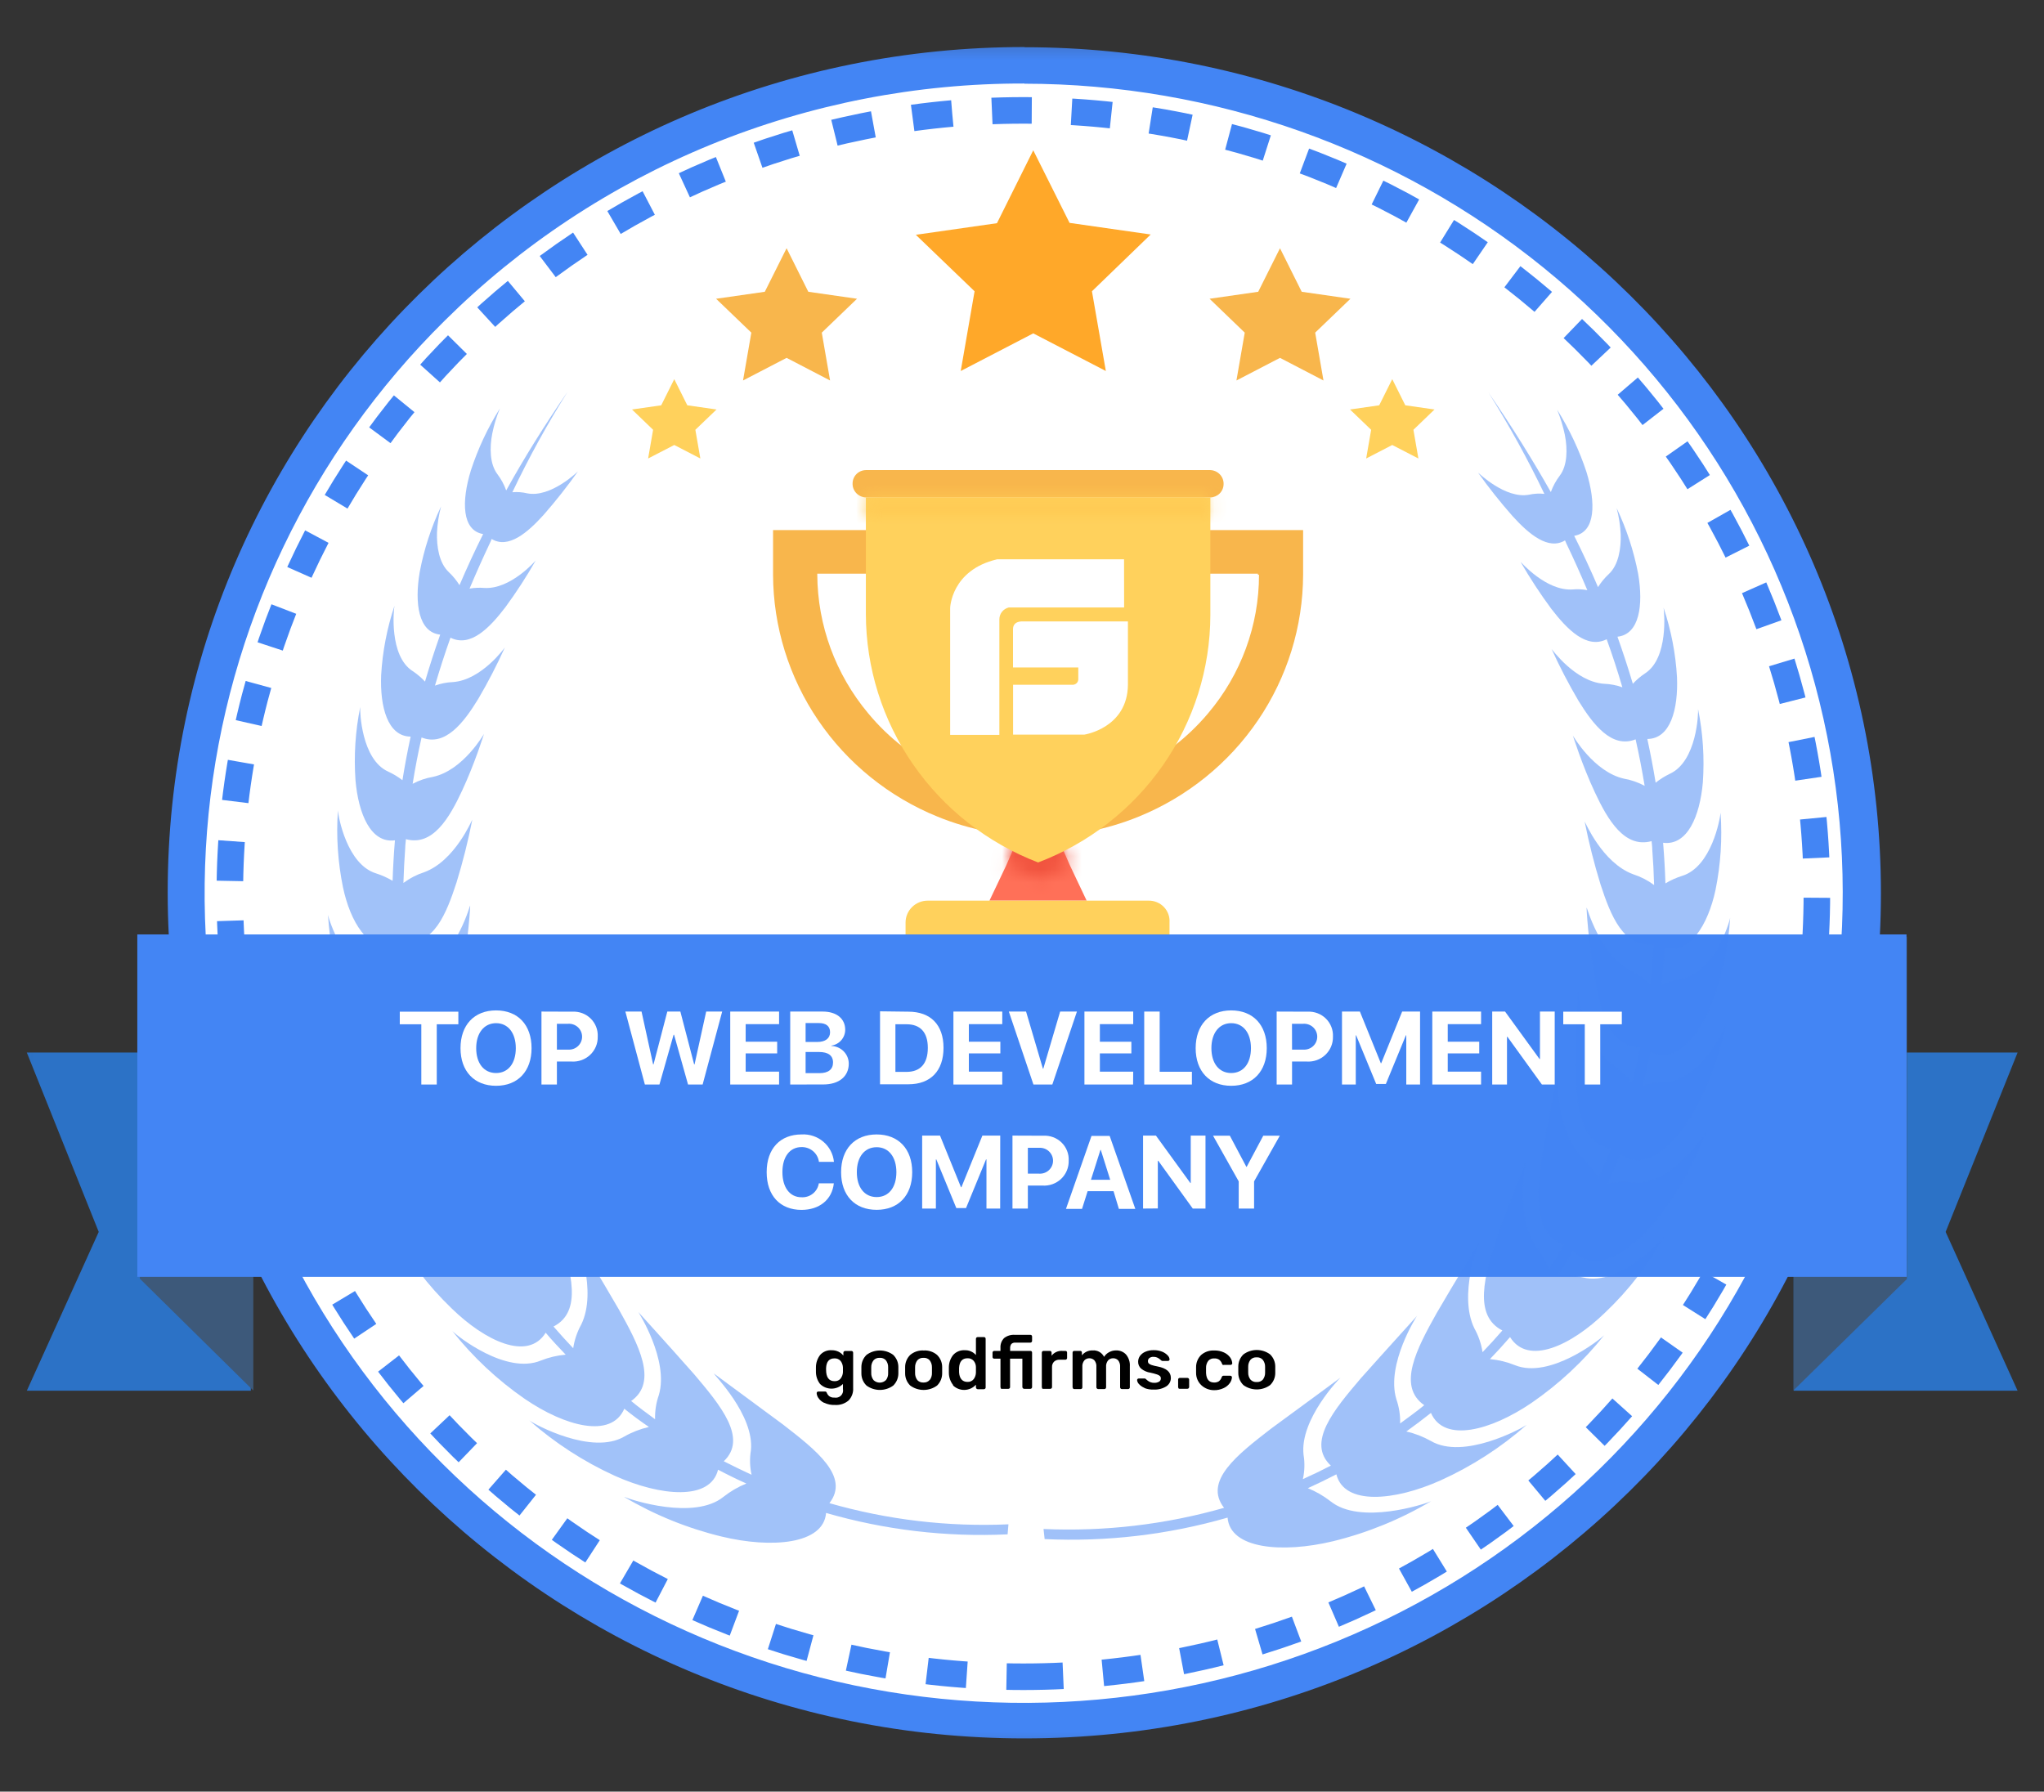 <svg width="154" height="135" viewBox="0 0 154 135" fill="none" xmlns="http://www.w3.org/2000/svg">
<rect x="0" y="0" width="154" height="135" fill="#333333" stroke="none"/>
<mask id="mask0_112_506" style="mask-type:luminance" maskUnits="userSpaceOnUse" x="1" y="3" width="152" height="129">
<path d="M152.938 3.164H1.062V131.836H152.938V3.164Z" fill="white"/>
</mask>
<g mask="url(#mask0_112_506)">
<path d="M77.167 129.596C112.047 129.596 140.323 101.689 140.323 67.264C140.323 32.839 112.047 4.933 77.167 4.933C42.287 4.933 14.011 32.839 14.011 67.264C14.011 101.689 42.287 129.596 77.167 129.596Z" fill="white"/>
<path d="M77.167 6.307C91.443 6.316 105.274 11.218 116.304 20.178C127.334 29.137 134.881 41.6 137.657 55.443C140.434 69.286 138.271 83.652 131.534 96.095C124.799 108.537 113.906 118.286 100.715 123.68C87.523 129.075 72.847 129.78 59.188 125.679C45.528 121.576 33.73 112.918 25.803 101.181C17.877 89.444 14.312 75.353 15.716 61.309C17.12 47.265 23.407 34.137 33.505 24.161C39.23 18.479 46.038 13.974 53.534 10.907C61.031 7.84 69.068 6.272 77.181 6.293M77.181 3.544C41.532 3.544 12.635 32.064 12.635 67.228C12.635 102.391 41.518 130.988 77.167 130.988C112.816 130.988 141.713 102.468 141.713 67.305C141.713 32.142 112.816 3.558 77.167 3.558L77.181 3.544Z" fill="#4385F4"/>
<path d="M77.102 126.343C110.124 126.343 136.888 99.921 136.888 67.328C136.888 34.735 110.124 8.318 77.102 8.318C44.081 8.318 17.316 34.74 17.316 67.328C17.316 99.917 44.085 126.343 77.102 126.343Z" stroke="#4385F4" stroke-width="2" stroke-miterlimit="10" stroke-dasharray="3 3"/>
<path d="M81.871 67.864H74.548L75.799 65.234L76.879 62.77H79.544L80.624 65.234L81.871 67.864Z" fill="#FF7058"/>
<path d="M86.529 67.864H69.89C69.45 67.865 69.028 68.038 68.717 68.346C68.405 68.653 68.229 69.069 68.227 69.504V74.842H88.114V69.504C88.129 69.291 88.098 69.078 88.025 68.877C87.951 68.676 87.837 68.493 87.687 68.338C87.538 68.184 87.358 68.062 87.159 67.981C86.959 67.899 86.745 67.859 86.529 67.864Z" fill="#FFD15C"/>
<mask id="mask1_112_506" style="mask-type:luminance" maskUnits="userSpaceOnUse" x="75" y="62" width="6" height="5">
<path d="M80.624 65.234C79.975 65.574 79.308 65.88 78.627 66.151L78.21 66.233L77.797 66.068C77.115 65.798 76.448 65.492 75.8 65.152L76.879 62.687H79.456L80.624 65.234Z" fill="white"/>
</mask>
<g mask="url(#mask1_112_506)">
<path d="M82.942 60.397H73.483V68.51H82.942V60.397Z" fill="#F1543F"/>
</g>
<path d="M91.191 35.422H65.237C64.973 35.426 64.72 35.531 64.533 35.716C64.347 35.901 64.24 36.151 64.236 36.412C64.23 36.547 64.251 36.683 64.298 36.81C64.345 36.937 64.418 37.054 64.511 37.153C64.604 37.252 64.716 37.332 64.841 37.388C64.966 37.444 65.1 37.475 65.237 37.48H91.191C91.455 37.475 91.706 37.369 91.892 37.184C92.078 36.999 92.184 36.751 92.188 36.49C92.194 36.355 92.173 36.22 92.126 36.093C92.079 35.966 92.007 35.85 91.915 35.751C91.822 35.651 91.71 35.571 91.586 35.515C91.462 35.459 91.328 35.427 91.191 35.422ZM58.244 39.94V43.307C58.257 47.217 59.442 51.034 61.648 54.279C63.855 57.523 66.984 60.049 70.641 61.537C75.491 63.51 80.933 63.51 85.782 61.537C89.44 60.049 92.569 57.523 94.775 54.279C96.982 51.034 98.166 47.217 98.18 43.307V39.94H58.244ZM94.857 43.307C94.858 47.121 93.503 50.813 91.029 53.739C89.465 55.603 87.508 57.105 85.294 58.141C83.08 59.176 80.663 59.719 78.214 59.732C75.763 59.737 73.341 59.202 71.125 58.165C68.909 57.129 66.954 55.617 65.404 53.739C62.95 50.802 61.598 47.117 61.576 43.307V43.225H94.774V43.307H94.857Z" fill="#F8B64C"/>
<path d="M91.191 37.48V46.345C91.184 50.384 89.941 54.326 87.625 57.654C85.309 60.981 82.028 63.538 78.214 64.987C74.397 63.519 71.117 60.948 68.802 57.608C66.486 54.268 65.244 50.316 65.237 46.267V37.48H91.191Z" fill="#FFD15C"/>
<mask id="mask2_112_506" style="mask-type:luminance" maskUnits="userSpaceOnUse" x="65" y="37" width="27" height="2">
<path d="M91.108 37.48H65.233V38.712H91.108V37.48Z" fill="white"/>
</mask>
<g mask="url(#mask2_112_506)">
<path d="M93.425 35.189H62.916V41.003H93.425V35.189Z" fill="#FFC952"/>
</g>
<path d="M77.07 46.826C77.07 46.826 76.323 46.753 76.323 47.404V50.294H81.241V51.16C81.244 51.22 81.234 51.28 81.211 51.336C81.189 51.392 81.154 51.442 81.11 51.483C81.066 51.524 81.013 51.556 80.956 51.575C80.899 51.595 80.838 51.602 80.777 51.596H76.328V55.352H81.704C81.704 55.352 84.948 54.862 84.981 51.596V46.826H77.07ZM84.689 42.144H75.123C71.661 42.955 71.587 45.809 71.587 45.809V55.375H75.295V46.67C75.293 46.464 75.362 46.262 75.491 46.099C75.62 45.936 75.8 45.821 76.004 45.773H84.694L84.689 42.144Z" fill="white"/>
<path opacity="0.5" d="M47.009 112.772L46.958 112.74C46.958 112.74 46.977 112.753 47.009 112.772ZM39.886 107.05L39.849 107.013C39.849 107.013 39.863 107.032 39.886 107.05ZM24.722 68.936V68.909C24.722 68.909 24.722 68.922 24.722 68.941V68.936ZM25.459 61.038C25.459 61.005 25.459 60.987 25.459 60.992C25.459 60.996 25.454 61.015 25.459 61.042V61.038Z" fill="#4385F4"/>
<g opacity="0.5">
<path d="M75.98 114.857C71.425 115.059 66.868 114.52 62.489 113.263C64.055 111.256 61.469 109.258 58.99 107.334L53.794 103.499C53.734 103.545 56.853 106.615 56.575 109.29C56.474 109.898 56.491 110.521 56.626 111.123C55.917 110.798 55.236 110.463 54.531 110.106C56.353 108.379 54.29 105.904 52.307 103.559C50.212 101.19 48.099 98.867 48.094 98.863C48.089 98.858 50.411 102.473 49.642 105.107C49.435 105.697 49.337 106.317 49.355 106.94C48.738 106.482 48.136 106.051 47.552 105.566C49.6 104.136 48.108 101.314 46.625 98.666C45.068 95.976 43.459 93.365 43.459 93.36C43.459 93.356 45.026 97.287 43.793 99.802C43.486 100.357 43.28 100.962 43.186 101.589C42.676 101.051 42.182 100.506 41.703 99.953C43.895 98.84 43.042 95.83 42.111 92.962C41.077 90.053 39.965 87.326 39.974 87.285C39.983 87.244 40.804 91.372 39.154 93.7C38.753 94.205 38.44 94.774 38.227 95.381C37.831 94.77 37.451 94.159 37.087 93.548C39.404 92.742 39.121 89.645 38.709 86.713C38.204 83.716 37.583 80.894 37.583 80.862C37.583 80.83 37.717 84.985 35.701 87.029C35.229 87.474 34.832 87.991 34.524 88.559C34.343 88.142 34.162 87.725 33.991 87.304C33.861 86.978 33.731 86.653 33.611 86.323C35.961 85.892 36.169 82.956 36.234 80.17C36.234 77.325 36.067 74.636 36.053 74.608C36.039 74.581 35.59 78.425 33.37 80.106C32.853 80.462 32.398 80.899 32.021 81.398C31.789 80.518 31.558 79.639 31.4 78.75C33.717 78.686 34.362 76.001 34.82 73.394C35.279 70.787 35.446 68.222 35.423 68.222C35.4 68.222 34.496 71.69 32.179 72.936C31.629 73.208 31.128 73.567 30.696 73.999C30.584 72.997 30.503 71.994 30.45 70.989C32.684 71.255 33.634 68.835 34.399 66.485C34.875 64.933 35.271 63.358 35.585 61.766C35.557 61.766 34.283 64.873 31.952 65.725C31.391 65.906 30.865 66.179 30.394 66.531C30.422 65.638 30.468 64.744 30.533 63.86C30.533 63.649 30.57 63.438 30.584 63.232C32.6 63.787 33.856 61.638 34.82 59.567C35.785 57.496 36.466 55.302 36.466 55.297C36.466 55.293 34.904 58.046 32.624 58.536C32.087 58.627 31.569 58.804 31.09 59.059C31.275 57.89 31.502 56.727 31.762 55.568C33.532 56.278 34.932 54.468 36.035 52.658C36.771 51.404 37.439 50.111 38.037 48.787C38.037 48.787 36.285 51.238 34.13 51.394C33.666 51.412 33.208 51.502 32.772 51.659C33.124 50.456 33.513 49.253 33.94 48.049C35.441 48.805 36.887 47.312 38.074 45.758C38.904 44.627 39.669 43.449 40.363 42.231C40.363 42.231 38.472 44.43 36.48 44.301C36.111 44.271 35.74 44.288 35.377 44.352C35.868 43.185 36.392 42.015 36.948 40.842L37.045 40.613C38.292 41.374 39.733 40.155 40.971 38.781C41.884 37.738 42.743 36.649 43.543 35.519C43.543 35.519 41.504 37.525 39.719 37.173C39.354 37.085 38.977 37.057 38.602 37.09C39.842 34.484 41.234 31.953 42.773 29.508C41.035 32.028 39.492 34.502 38.139 36.953C37.979 36.51 37.752 36.093 37.467 35.716C36.897 34.955 36.883 33.727 37.087 32.678C37.215 32.025 37.409 31.387 37.666 30.772C36.745 32.239 36.009 33.812 35.474 35.455C34.765 37.773 34.788 39.967 36.401 40.242C35.757 41.525 35.168 42.812 34.621 44.091C34.396 43.733 34.127 43.406 33.819 43.115C33.083 42.423 32.892 41.195 32.925 40.128C32.955 39.462 33.057 38.801 33.231 38.158C32.485 39.733 31.945 41.396 31.622 43.106C31.224 45.451 31.521 47.642 33.166 47.82C32.749 48.999 32.367 50.178 32.021 51.357C31.745 51.059 31.434 50.794 31.094 50.569C29.305 49.437 29.657 45.91 29.722 45.644C29.159 47.333 28.821 49.087 28.717 50.862C28.619 53.281 29.213 55.485 30.932 55.503C30.932 55.503 30.932 55.503 30.932 55.531C30.7 56.609 30.496 57.695 30.32 58.788C29.99 58.533 29.631 58.316 29.25 58.142C27.215 57.226 27.108 53.561 27.141 53.272C26.773 55.09 26.653 56.948 26.784 58.797C27.006 61.327 27.933 63.558 29.755 63.319C29.671 64.336 29.613 65.354 29.579 66.371C29.19 66.137 28.774 65.95 28.341 65.812C26.131 65.138 25.491 61.523 25.459 61.07C25.324 63.004 25.452 64.947 25.839 66.847C26.386 69.459 27.776 71.758 29.634 71.181C29.684 72.116 29.761 73.05 29.866 73.985C29.407 73.77 28.921 73.615 28.42 73.527C25.968 73.128 24.787 69.298 24.712 68.945C24.84 71.019 25.257 73.064 25.95 75.025C26.923 77.742 28.758 80.019 30.654 79.02C30.835 79.872 31.034 80.725 31.261 81.572C30.717 81.396 30.151 81.297 29.579 81.279C26.9 81.206 25.074 77.183 25.014 76.936C25.455 79.119 26.207 81.229 27.247 83.203C28.726 85.984 31.066 88.165 32.911 86.685C33.198 87.436 33.507 88.18 33.838 88.916C33.219 88.794 32.584 88.765 31.956 88.829C29.106 89.141 26.511 85.045 26.483 84.894C27.288 87.144 28.424 89.263 29.857 91.184C31.896 93.933 34.774 95.908 36.443 93.979C36.813 94.59 37.2 95.201 37.601 95.811C36.967 95.776 36.332 95.833 35.715 95.981C32.874 96.696 29.546 92.834 29.602 92.774C30.764 94.927 32.257 96.888 34.028 98.588C36.54 101.039 39.77 102.588 41.114 100.42C41.578 100.979 42.101 101.534 42.62 102.074C41.984 102.129 41.36 102.276 40.767 102.51C38.139 103.618 34.431 100.659 34.079 100.292C35.63 102.252 37.467 103.974 39.529 105.401C42.556 107.472 46.055 108.424 47.037 106.147C47.633 106.63 48.252 107.088 48.891 107.522C48.241 107.671 47.617 107.913 47.037 108.242C44.609 109.671 40.317 107.348 39.881 107.032C41.808 108.728 43.977 110.133 46.319 111.201C49.772 112.753 53.521 113.093 54.1 110.742C54.795 111.109 55.491 111.453 56.232 111.783C55.614 112.033 55.035 112.37 54.513 112.782C52.311 114.573 47.561 113.019 47.005 112.782C49.291 114.139 51.77 115.149 54.36 115.777C58.156 116.694 62.049 116.355 62.239 114C66.675 115.286 71.297 115.83 75.915 115.613L75.98 114.857Z" fill="#4385F4"/>
</g>
<path d="M95.145 103.957C95.262 103.803 95.323 103.614 95.316 103.421C95.316 103.385 95.316 103.316 95.316 103.211C95.316 103.105 95.316 103.032 95.316 102.995C95.322 102.802 95.26 102.612 95.14 102.459C95.083 102.395 95.011 102.345 94.93 102.313C94.85 102.282 94.763 102.269 94.677 102.276C94.59 102.269 94.504 102.283 94.423 102.314C94.343 102.346 94.271 102.396 94.213 102.459C94.095 102.613 94.034 102.802 94.042 102.995V103.211V103.421C94.035 103.615 94.097 103.805 94.218 103.957C94.277 104.02 94.349 104.068 94.429 104.099C94.509 104.13 94.596 104.143 94.681 104.136C94.767 104.143 94.854 104.13 94.934 104.099C95.014 104.068 95.086 104.02 95.145 103.957ZM93.68 104.365C93.558 104.245 93.461 104.102 93.395 103.945C93.329 103.788 93.295 103.619 93.296 103.449V102.968C93.295 102.797 93.33 102.628 93.396 102.471C93.463 102.313 93.561 102.171 93.685 102.052C93.975 101.838 94.327 101.722 94.688 101.722C95.05 101.722 95.402 101.838 95.692 102.052C95.815 102.171 95.913 102.313 95.98 102.471C96.047 102.628 96.081 102.797 96.081 102.968C96.081 103.009 96.081 103.092 96.081 103.211C96.081 103.33 96.081 103.408 96.081 103.449C96.082 103.619 96.049 103.788 95.983 103.946C95.917 104.103 95.819 104.246 95.696 104.365C95.405 104.579 95.051 104.694 94.688 104.694C94.325 104.694 93.972 104.579 93.68 104.365ZM90.501 104.365C90.378 104.246 90.28 104.103 90.214 103.946C90.148 103.788 90.115 103.619 90.116 103.449V103.229V103.009C90.115 102.839 90.149 102.67 90.215 102.513C90.281 102.355 90.378 102.212 90.501 102.093C90.771 101.861 91.121 101.741 91.479 101.758C91.734 101.751 91.988 101.803 92.22 101.909C92.405 101.994 92.564 102.123 92.684 102.285C92.773 102.411 92.828 102.558 92.841 102.711C92.843 102.729 92.841 102.747 92.834 102.764C92.828 102.78 92.818 102.795 92.804 102.808C92.778 102.831 92.743 102.844 92.707 102.844H92.216C92.186 102.853 92.153 102.853 92.123 102.844C92.098 102.818 92.079 102.786 92.067 102.752C92.026 102.633 91.951 102.528 91.85 102.45C91.746 102.384 91.625 102.352 91.502 102.358C91.416 102.349 91.329 102.36 91.249 102.39C91.168 102.42 91.096 102.469 91.038 102.533C90.92 102.688 90.859 102.879 90.867 103.073V103.458C90.892 103.935 91.096 104.173 91.479 104.173C91.603 104.177 91.725 104.145 91.831 104.081C91.931 104.002 92.005 103.895 92.044 103.774C92.056 103.741 92.075 103.711 92.1 103.687C92.126 103.666 92.159 103.657 92.193 103.66H92.684C92.72 103.66 92.754 103.673 92.781 103.696C92.794 103.708 92.805 103.723 92.811 103.74C92.818 103.757 92.82 103.775 92.818 103.793C92.804 103.941 92.751 104.083 92.665 104.205C92.548 104.371 92.388 104.504 92.202 104.59C91.968 104.702 91.711 104.758 91.451 104.75C91.101 104.746 90.765 104.612 90.51 104.374L90.501 104.365ZM88.8 104.608C88.788 104.596 88.779 104.582 88.772 104.566C88.766 104.55 88.763 104.533 88.763 104.516V103.957C88.762 103.94 88.764 103.922 88.77 103.905C88.777 103.888 88.786 103.873 88.799 103.86C88.812 103.848 88.827 103.838 88.844 103.832C88.861 103.826 88.879 103.823 88.897 103.825H89.458C89.475 103.824 89.492 103.827 89.508 103.834C89.524 103.84 89.539 103.849 89.551 103.861C89.564 103.874 89.575 103.889 89.582 103.905C89.589 103.922 89.593 103.939 89.593 103.957V104.512C89.593 104.529 89.59 104.546 89.583 104.561C89.577 104.577 89.567 104.591 89.555 104.603C89.543 104.617 89.528 104.628 89.512 104.635C89.495 104.642 89.476 104.646 89.458 104.645H88.897C88.878 104.648 88.858 104.648 88.839 104.643C88.819 104.638 88.802 104.63 88.786 104.617L88.8 104.608ZM86.228 104.576C86.066 104.512 85.922 104.411 85.806 104.283C85.73 104.204 85.683 104.102 85.672 103.994C85.67 103.978 85.672 103.962 85.678 103.947C85.684 103.932 85.693 103.918 85.704 103.907C85.728 103.885 85.759 103.871 85.792 103.87H86.256C86.271 103.871 86.287 103.876 86.3 103.884C86.314 103.892 86.326 103.903 86.334 103.916L86.46 104.022C86.599 104.138 86.777 104.2 86.96 104.196C87.086 104.201 87.211 104.173 87.322 104.113C87.365 104.088 87.401 104.052 87.425 104.008C87.45 103.965 87.462 103.916 87.461 103.866C87.463 103.8 87.44 103.736 87.396 103.687C87.331 103.629 87.253 103.587 87.169 103.563C87.006 103.509 86.841 103.465 86.673 103.431C86.418 103.394 86.177 103.289 85.978 103.128C85.902 103.061 85.842 102.978 85.803 102.885C85.764 102.793 85.746 102.693 85.751 102.592C85.752 102.443 85.799 102.298 85.885 102.175C85.987 102.036 86.124 101.927 86.283 101.859C86.482 101.772 86.697 101.73 86.914 101.735C87.136 101.729 87.356 101.768 87.563 101.85C87.721 101.914 87.863 102.011 87.98 102.134C88.059 102.213 88.108 102.317 88.119 102.427C88.119 102.442 88.117 102.458 88.111 102.472C88.106 102.486 88.097 102.499 88.086 102.51C88.075 102.522 88.061 102.531 88.046 102.537C88.031 102.544 88.015 102.547 87.998 102.546H87.581C87.563 102.548 87.546 102.544 87.529 102.537C87.513 102.53 87.499 102.519 87.489 102.505C87.445 102.473 87.403 102.437 87.363 102.4C87.304 102.353 87.239 102.314 87.169 102.285C87.088 102.252 87.001 102.236 86.914 102.239C86.802 102.23 86.689 102.26 86.599 102.326C86.563 102.354 86.534 102.39 86.515 102.43C86.496 102.471 86.486 102.515 86.487 102.56C86.484 102.619 86.502 102.678 86.538 102.725C86.599 102.781 86.672 102.824 86.751 102.849C86.903 102.898 87.058 102.937 87.215 102.963C87.882 103.092 88.216 103.38 88.216 103.829C88.217 103.955 88.186 104.078 88.126 104.189C88.066 104.299 87.979 104.393 87.873 104.461C87.588 104.638 87.254 104.723 86.918 104.704C86.678 104.714 86.438 104.673 86.214 104.585L86.228 104.576ZM80.847 104.608C80.835 104.596 80.826 104.582 80.819 104.566C80.813 104.55 80.81 104.533 80.81 104.516V101.919C80.81 101.883 80.823 101.849 80.847 101.822C80.874 101.8 80.909 101.789 80.944 101.79H81.38C81.398 101.789 81.415 101.791 81.432 101.797C81.449 101.802 81.464 101.811 81.477 101.822C81.49 101.835 81.5 101.85 81.506 101.867C81.513 101.883 81.515 101.901 81.514 101.919V102.125C81.61 102.004 81.732 101.908 81.872 101.843C82.013 101.779 82.166 101.748 82.321 101.754C82.497 101.739 82.674 101.778 82.828 101.864C82.982 101.951 83.106 102.082 83.183 102.239C83.276 102.091 83.407 101.969 83.563 101.887C83.724 101.797 83.906 101.751 84.091 101.754C84.231 101.749 84.369 101.774 84.498 101.827C84.627 101.88 84.742 101.96 84.837 102.061C85.044 102.312 85.147 102.631 85.125 102.954V104.535C85.125 104.552 85.122 104.568 85.115 104.584C85.109 104.6 85.1 104.614 85.088 104.626C85.076 104.64 85.061 104.651 85.044 104.658C85.027 104.665 85.009 104.669 84.99 104.668H84.527C84.509 104.668 84.491 104.664 84.474 104.657C84.457 104.65 84.442 104.639 84.43 104.626C84.418 104.614 84.408 104.6 84.402 104.584C84.395 104.568 84.392 104.552 84.392 104.535V103C84.408 102.821 84.355 102.643 84.244 102.501C84.195 102.449 84.136 102.408 84.069 102.381C84.003 102.354 83.931 102.342 83.86 102.345C83.79 102.344 83.722 102.358 83.658 102.384C83.594 102.411 83.537 102.451 83.489 102.501C83.375 102.641 83.32 102.82 83.336 103V104.535C83.336 104.552 83.333 104.568 83.326 104.584C83.32 104.6 83.311 104.614 83.299 104.626C83.287 104.64 83.272 104.651 83.255 104.658C83.238 104.665 83.22 104.669 83.201 104.668H82.738C82.703 104.665 82.67 104.651 82.645 104.626C82.621 104.602 82.606 104.569 82.604 104.535V103C82.621 102.821 82.568 102.642 82.455 102.501C82.406 102.45 82.346 102.41 82.279 102.383C82.213 102.356 82.142 102.343 82.071 102.345C82.001 102.344 81.933 102.358 81.869 102.385C81.805 102.412 81.748 102.451 81.7 102.501C81.586 102.641 81.531 102.82 81.547 103V104.535C81.548 104.551 81.546 104.568 81.54 104.584C81.535 104.6 81.526 104.614 81.514 104.626C81.502 104.639 81.487 104.65 81.47 104.657C81.453 104.664 81.435 104.668 81.417 104.668H80.954C80.931 104.67 80.908 104.667 80.887 104.658C80.866 104.649 80.847 104.635 80.833 104.617L80.847 104.608ZM78.53 104.608C78.518 104.596 78.508 104.582 78.502 104.566C78.496 104.55 78.492 104.533 78.493 104.516V101.928C78.492 101.891 78.505 101.855 78.53 101.827C78.543 101.815 78.558 101.805 78.575 101.799C78.591 101.792 78.609 101.79 78.627 101.79H79.091C79.109 101.789 79.128 101.792 79.145 101.798C79.163 101.804 79.179 101.814 79.192 101.827C79.217 101.855 79.23 101.891 79.23 101.928V102.152C79.322 102.031 79.444 101.934 79.584 101.871C79.724 101.808 79.878 101.78 80.031 101.79H80.263C80.281 101.789 80.298 101.791 80.315 101.797C80.332 101.802 80.347 101.811 80.36 101.822C80.373 101.835 80.383 101.85 80.389 101.867C80.395 101.883 80.398 101.901 80.397 101.919V102.322C80.399 102.339 80.396 102.356 80.39 102.372C80.383 102.388 80.373 102.402 80.36 102.414C80.349 102.427 80.333 102.438 80.317 102.445C80.3 102.452 80.281 102.456 80.263 102.455H79.827C79.752 102.451 79.677 102.461 79.606 102.486C79.535 102.512 79.47 102.551 79.415 102.601C79.363 102.655 79.322 102.719 79.296 102.789C79.269 102.86 79.258 102.934 79.262 103.009V104.516C79.263 104.533 79.261 104.551 79.254 104.567C79.248 104.582 79.238 104.597 79.225 104.608C79.213 104.621 79.199 104.631 79.183 104.638C79.167 104.645 79.15 104.649 79.132 104.649H78.599C78.564 104.652 78.529 104.64 78.502 104.617L78.53 104.608ZM75.415 104.608C75.403 104.596 75.394 104.582 75.388 104.566C75.381 104.55 75.378 104.533 75.378 104.516V102.377H74.915C74.897 102.378 74.879 102.376 74.862 102.37C74.845 102.363 74.829 102.354 74.817 102.341C74.804 102.328 74.794 102.313 74.788 102.296C74.781 102.28 74.779 102.262 74.78 102.244V101.919C74.781 101.885 74.794 101.852 74.817 101.827C74.83 101.815 74.846 101.805 74.862 101.799C74.879 101.792 74.897 101.79 74.915 101.79H75.378V101.57C75.368 101.434 75.387 101.297 75.434 101.168C75.481 101.039 75.555 100.922 75.652 100.824C75.884 100.643 76.177 100.557 76.472 100.581H77.626C77.644 100.579 77.661 100.582 77.678 100.587C77.695 100.592 77.71 100.601 77.723 100.613C77.747 100.64 77.76 100.674 77.76 100.709V101.034C77.76 101.052 77.757 101.07 77.749 101.087C77.742 101.103 77.732 101.118 77.719 101.131C77.707 101.142 77.692 101.152 77.676 101.158C77.66 101.164 77.643 101.167 77.626 101.167H76.5C76.444 101.162 76.388 101.169 76.335 101.187C76.282 101.205 76.234 101.234 76.194 101.273C76.129 101.369 76.098 101.483 76.106 101.598V101.79H77.626C77.644 101.789 77.661 101.791 77.678 101.797C77.695 101.802 77.71 101.811 77.723 101.822C77.747 101.849 77.76 101.883 77.76 101.919V104.516C77.761 104.533 77.757 104.55 77.751 104.566C77.745 104.582 77.735 104.596 77.723 104.608C77.711 104.622 77.696 104.633 77.68 104.64C77.663 104.647 77.644 104.65 77.626 104.649H77.162C77.128 104.647 77.095 104.632 77.07 104.608C77.045 104.583 77.03 104.551 77.028 104.516V102.377H76.101V104.516C76.103 104.533 76.1 104.551 76.094 104.567C76.087 104.582 76.077 104.597 76.064 104.608C76.052 104.622 76.037 104.633 76.02 104.64C76.004 104.647 75.985 104.65 75.967 104.649H75.503C75.483 104.653 75.462 104.652 75.442 104.647C75.421 104.641 75.403 104.631 75.388 104.617L75.415 104.608ZM73.362 103.916C73.468 103.772 73.526 103.599 73.529 103.421C73.529 103.376 73.529 103.307 73.529 103.211C73.529 103.114 73.529 103.041 73.529 102.995C73.525 102.828 73.465 102.667 73.358 102.537C73.3 102.472 73.228 102.422 73.148 102.388C73.068 102.355 72.981 102.34 72.894 102.345C72.5 102.345 72.287 102.588 72.259 103.073V103.403C72.287 103.861 72.5 104.127 72.894 104.127C72.984 104.132 73.073 104.115 73.154 104.078C73.236 104.042 73.307 103.986 73.362 103.916ZM71.819 104.374C71.603 104.104 71.487 103.77 71.49 103.426V103.041C71.487 102.699 71.601 102.366 71.814 102.097C71.922 101.977 72.056 101.882 72.206 101.82C72.356 101.758 72.519 101.73 72.681 101.74C72.841 101.733 73 101.762 73.147 101.825C73.294 101.888 73.424 101.982 73.529 102.102V100.879C73.529 100.861 73.533 100.843 73.54 100.826C73.547 100.81 73.558 100.795 73.571 100.782C73.583 100.771 73.598 100.763 73.614 100.757C73.63 100.752 73.647 100.749 73.663 100.75H74.127C74.144 100.749 74.162 100.751 74.179 100.756C74.196 100.762 74.211 100.771 74.224 100.782C74.237 100.795 74.247 100.81 74.253 100.827C74.259 100.843 74.262 100.861 74.261 100.879V104.544C74.263 104.561 74.26 104.578 74.254 104.594C74.247 104.61 74.237 104.624 74.224 104.636C74.212 104.649 74.197 104.66 74.18 104.667C74.163 104.674 74.145 104.678 74.127 104.677H73.663C73.629 104.675 73.596 104.66 73.571 104.635C73.546 104.611 73.531 104.578 73.529 104.544V104.338C73.42 104.458 73.287 104.555 73.139 104.623C72.99 104.691 72.829 104.727 72.666 104.731C72.502 104.734 72.34 104.704 72.189 104.643C72.037 104.582 71.9 104.49 71.786 104.374H71.819ZM70.044 103.994C70.161 103.84 70.221 103.651 70.215 103.458C70.215 103.421 70.215 103.353 70.215 103.247C70.215 103.142 70.215 103.069 70.215 103.032C70.221 102.839 70.16 102.65 70.044 102.496C69.986 102.432 69.914 102.382 69.834 102.351C69.753 102.319 69.667 102.306 69.58 102.313C69.494 102.306 69.407 102.32 69.327 102.351C69.247 102.383 69.175 102.433 69.117 102.496C69 102.65 68.94 102.839 68.945 103.032V103.458C68.939 103.651 69 103.84 69.117 103.994C69.176 104.056 69.248 104.104 69.328 104.135C69.408 104.166 69.495 104.179 69.58 104.173C69.672 104.179 69.764 104.162 69.849 104.125C69.933 104.087 70.006 104.03 70.062 103.957L70.044 103.994ZM68.579 104.402C68.457 104.282 68.36 104.139 68.294 103.982C68.228 103.824 68.194 103.656 68.195 103.486V103.004C68.194 102.834 68.229 102.665 68.296 102.507C68.362 102.35 68.46 102.208 68.584 102.088C68.866 101.854 69.227 101.736 69.594 101.758C69.959 101.737 70.317 101.855 70.595 102.088C70.719 102.208 70.817 102.35 70.884 102.507C70.951 102.665 70.985 102.834 70.985 103.004C70.985 103.046 70.985 103.128 70.985 103.247C70.985 103.366 70.985 103.444 70.985 103.486C70.985 103.656 70.951 103.824 70.885 103.982C70.819 104.139 70.722 104.282 70.6 104.402C70.308 104.616 69.954 104.732 69.59 104.732C69.226 104.732 68.872 104.616 68.579 104.402ZM66.749 103.994C66.866 103.84 66.925 103.651 66.915 103.458C66.92 103.388 66.92 103.317 66.915 103.247C66.92 103.176 66.92 103.104 66.915 103.032C66.923 102.839 66.862 102.65 66.744 102.496C66.686 102.432 66.615 102.382 66.534 102.35C66.454 102.318 66.367 102.305 66.281 102.313C66.194 102.306 66.108 102.319 66.027 102.351C65.947 102.383 65.875 102.432 65.817 102.496C65.697 102.649 65.635 102.839 65.641 103.032V103.458C65.634 103.652 65.697 103.841 65.817 103.994C65.941 104.114 66.107 104.181 66.281 104.181C66.454 104.181 66.62 104.114 66.744 103.994H66.749ZM65.284 104.402C65.161 104.283 65.064 104.14 64.997 103.982C64.931 103.825 64.898 103.656 64.899 103.486V103.004C64.899 102.834 64.933 102.665 65 102.507C65.067 102.35 65.165 102.208 65.289 102.088C65.579 101.874 65.93 101.759 66.292 101.759C66.654 101.759 67.006 101.874 67.295 102.088C67.419 102.208 67.517 102.35 67.584 102.507C67.651 102.665 67.685 102.834 67.685 103.004C67.685 103.046 67.685 103.128 67.685 103.247C67.685 103.366 67.685 103.444 67.685 103.486C67.685 103.656 67.651 103.824 67.585 103.982C67.519 104.139 67.422 104.282 67.3 104.402C67.009 104.616 66.655 104.731 66.292 104.731C65.929 104.731 65.576 104.616 65.284 104.402ZM63.337 103.87C63.442 103.731 63.502 103.563 63.509 103.389C63.512 103.33 63.512 103.27 63.509 103.211C63.512 103.153 63.512 103.095 63.509 103.037C63.502 102.861 63.442 102.692 63.337 102.551C63.281 102.485 63.209 102.433 63.129 102.399C63.049 102.365 62.962 102.349 62.874 102.354C62.471 102.354 62.262 102.597 62.239 103.082V103.211C62.239 103.783 62.452 104.072 62.879 104.072C62.97 104.077 63.062 104.059 63.145 104.021C63.228 103.983 63.301 103.925 63.356 103.852L63.337 103.87ZM62.091 105.703C61.914 105.621 61.764 105.492 61.655 105.332C61.582 105.226 61.539 105.103 61.53 104.974C61.529 104.958 61.532 104.941 61.538 104.925C61.545 104.909 61.555 104.895 61.567 104.883C61.593 104.861 61.626 104.85 61.66 104.851H62.156C62.187 104.848 62.218 104.857 62.244 104.874C62.272 104.898 62.291 104.93 62.299 104.965C62.34 105.06 62.404 105.143 62.485 105.208C62.596 105.284 62.73 105.32 62.865 105.309C62.955 105.326 63.047 105.321 63.134 105.294C63.221 105.267 63.3 105.22 63.364 105.155C63.428 105.091 63.475 105.012 63.5 104.925C63.525 104.838 63.528 104.747 63.509 104.658V104.283C63.28 104.508 62.97 104.634 62.647 104.634C62.324 104.634 62.014 104.508 61.785 104.283C61.577 104.012 61.467 103.679 61.474 103.339V103.188V103.041C61.471 102.701 61.582 102.369 61.79 102.097C61.896 101.975 62.03 101.88 62.18 101.818C62.331 101.756 62.494 101.729 62.656 101.74C62.836 101.736 63.014 101.773 63.175 101.85C63.318 101.919 63.444 102.019 63.541 102.143V101.932C63.541 101.914 63.544 101.895 63.551 101.878C63.559 101.86 63.569 101.845 63.583 101.832C63.596 101.819 63.611 101.809 63.628 101.803C63.645 101.797 63.663 101.794 63.681 101.795H64.144C64.162 101.794 64.18 101.797 64.197 101.803C64.213 101.809 64.228 101.819 64.241 101.832C64.266 101.86 64.279 101.895 64.278 101.932V104.581C64.29 104.753 64.266 104.926 64.207 105.088C64.148 105.251 64.056 105.399 63.935 105.525C63.794 105.646 63.629 105.738 63.45 105.797C63.272 105.855 63.084 105.877 62.897 105.863C62.625 105.875 62.355 105.819 62.109 105.703H62.091Z" fill="black"/>
<path d="M152.011 79.309H135.137V104.791H152.011L146.589 92.824L152.011 79.309ZM2.021 79.309H18.896V104.791H2.021L7.439 92.824L2.021 79.309Z" fill="#2C72C6"/>
<path d="M143.674 70.563L135.141 79.268V104.75L143.674 96.371V70.563ZM10.535 70.563L19.086 79.639V104.778L10.535 96.348V70.563Z" fill="#3D597A"/>
<path d="M10.345 96.21H143.656L143.641 70.407H10.345V96.21Z" fill="#4385F4"/>
<path opacity="0.5" d="M78.622 115.21C83.214 115.414 87.809 114.875 92.225 113.615C90.644 111.6 93.254 109.593 95.751 107.659C98.37 105.735 100.993 103.815 100.993 103.806C100.993 103.797 97.907 106.936 98.213 109.62C98.314 110.229 98.296 110.851 98.162 111.453C98.875 111.132 99.578 110.793 100.27 110.435C98.416 108.703 100.516 106.225 102.514 103.87C104.627 101.497 106.759 99.165 106.759 99.156C106.759 99.147 104.414 102.78 105.202 105.423C105.41 106.012 105.507 106.633 105.489 107.256C106.11 106.798 106.717 106.367 107.306 105.881C105.239 104.443 106.75 101.612 108.232 98.959C109.804 96.256 111.426 93.64 111.426 93.635C111.426 93.631 109.846 97.575 111.087 100.1C111.396 100.655 111.603 101.26 111.699 101.887C112.214 101.351 112.714 100.805 113.192 100.251C110.985 99.129 111.848 96.1 112.784 93.232C113.826 90.318 114.948 87.583 114.934 87.542C114.994 87.542 114.1 91.642 115.763 93.956C116.164 94.462 116.477 95.03 116.691 95.637C117.089 95.026 117.472 94.416 117.84 93.805C115.486 92.998 115.792 89.888 116.208 86.933C116.714 83.932 117.339 81.1 117.339 81.068C117.339 81.036 117.21 85.192 119.24 87.253C119.715 87.699 120.116 88.217 120.426 88.788C120.612 88.371 120.792 87.95 120.964 87.528C121.098 87.203 121.223 86.877 121.349 86.548C118.98 86.09 118.767 83.166 118.702 80.372C118.702 77.522 118.873 74.823 118.888 74.796C118.902 74.769 119.351 78.626 121.59 80.294C122.11 80.653 122.57 81.093 122.953 81.595C123.184 80.711 123.392 79.826 123.578 78.933C121.228 78.874 120.588 76.161 120.13 73.564C119.671 70.966 119.518 68.409 119.541 68.382C119.565 68.355 120.496 71.864 122.827 73.115C123.381 73.387 123.886 73.746 124.324 74.177C124.435 73.17 124.519 72.166 124.574 71.158C122.317 71.424 121.357 69 120.588 66.641C120.108 65.085 119.709 63.505 119.392 61.908C119.425 61.908 120.709 65.024 123.059 65.88C123.623 66.062 124.152 66.335 124.625 66.687C124.598 65.77 124.555 64.895 124.486 64.007C124.486 63.796 124.453 63.59 124.435 63.379C122.4 63.938 121.135 61.78 120.167 59.714C119.198 57.647 118.508 55.435 118.508 55.43C118.508 55.425 120.083 58.179 122.377 58.678C122.915 58.773 123.434 58.954 123.912 59.214C123.717 58.041 123.494 56.873 123.23 55.709C121.445 56.424 120.032 54.605 118.92 52.791C118.18 51.533 117.506 50.238 116.904 48.91C116.927 48.91 118.669 51.366 120.843 51.522C121.318 51.539 121.787 51.629 122.233 51.788C121.876 50.566 121.482 49.359 121.051 48.168C119.536 48.924 118.081 47.431 116.881 45.877C116.042 44.741 115.267 43.559 114.563 42.336C114.587 42.336 116.477 44.544 118.48 44.416C118.851 44.383 119.226 44.4 119.592 44.467C119.1 43.294 118.574 42.121 118.012 40.948L117.914 40.719C116.659 41.479 115.203 40.261 113.957 38.886C113.034 37.841 112.167 36.749 111.361 35.615C111.389 35.615 113.418 37.626 115.216 37.273C115.591 37.191 115.976 37.171 116.357 37.214C115.107 34.6 113.706 32.059 112.163 29.604C113.91 32.138 115.467 34.644 116.843 37.077C117.005 36.632 117.233 36.213 117.52 35.835C118.095 35.074 118.108 33.842 117.904 32.788C117.77 32.134 117.574 31.492 117.321 30.873C118.245 32.347 118.988 33.925 119.532 35.574C120.241 37.897 120.222 40.1 118.604 40.375C119.253 41.663 119.847 42.95 120.398 44.237C120.626 43.878 120.897 43.548 121.21 43.257C121.951 42.565 122.137 41.328 122.108 40.261C122.076 39.594 121.974 38.932 121.802 38.286C122.552 39.866 123.097 41.533 123.425 43.248C123.823 45.603 123.522 47.797 121.863 47.976C122.284 49.158 122.669 50.335 123.022 51.522C123.299 51.224 123.609 50.96 123.949 50.734C125.733 49.575 125.38 46.061 125.339 45.795C125.907 47.487 126.247 49.247 126.349 51.027C126.447 53.455 125.853 55.664 124.12 55.682C124.12 55.682 124.12 55.682 124.12 55.709C124.354 56.791 124.562 57.88 124.741 58.976C125.069 58.713 125.427 58.489 125.807 58.307C127.86 57.363 127.967 53.698 127.935 53.423C128.305 55.247 128.426 57.111 128.296 58.967C128.068 61.501 127.137 63.736 125.302 63.503C125.386 64.52 125.445 65.537 125.478 66.563C125.869 66.327 126.287 66.138 126.725 66C128.954 65.326 129.594 61.697 129.631 61.239C129.769 63.187 129.641 65.144 129.251 67.058C128.694 69.674 127.294 71.978 125.422 71.401C125.367 72.317 125.292 73.28 125.186 74.214C125.651 74.001 126.142 73.847 126.645 73.756C129.121 73.357 130.307 69.518 130.353 69.147C130.226 71.227 129.806 73.279 129.107 75.245C128.129 77.994 126.275 80.253 124.366 79.254C124.185 80.106 123.981 80.963 123.754 81.81C124.302 81.634 124.874 81.535 125.451 81.517C128.147 81.444 129.992 77.394 130.047 77.16C129.608 79.352 128.85 81.469 127.796 83.446C126.312 86.236 123.949 88.426 122.09 86.942C121.802 87.693 121.493 88.438 121.163 89.177C121.787 89.055 122.426 89.026 123.059 89.09C125.932 89.402 128.551 85.297 128.578 85.141C127.77 87.402 126.624 89.53 125.176 91.454C123.124 94.203 120.222 96.187 118.54 94.254C118.163 94.883 117.774 95.494 117.372 96.086C118.011 96.05 118.651 96.108 119.272 96.256C122.137 96.975 125.492 93.099 125.437 93.049C124.25 95.227 122.725 97.207 120.918 98.918C118.387 101.373 115.129 102.927 113.771 100.75C113.285 101.314 112.779 101.864 112.255 102.409C112.904 102.467 113.539 102.622 114.142 102.867C116.755 103.925 120.524 100.956 120.867 100.604C119.304 102.565 117.457 104.287 115.384 105.712C112.33 107.788 108.803 108.745 107.811 106.463C107.208 106.944 106.587 107.407 105.957 107.861C106.606 108.012 107.231 108.254 107.811 108.58C110.258 110.014 114.587 107.664 115.022 107.366C113.081 109.071 110.895 110.481 108.534 111.549C105.053 113.107 101.271 113.445 100.687 111.091C99.983 111.453 99.265 111.805 98.537 112.135C99.149 112.383 99.723 112.715 100.243 113.12C102.463 114.917 107.269 113.359 107.811 113.12C105.514 114.483 103.024 115.5 100.423 116.135C96.595 117.051 92.674 116.713 92.489 114.352C88.017 115.642 83.359 116.189 78.706 115.97L78.622 115.21Z" fill="#4385F4"/>
<path d="M77.848 11.324L80.583 16.794L86.696 17.669L82.27 21.948L83.317 27.955L77.848 25.119L72.384 27.955L73.427 21.948L69.001 17.692L75.114 16.817L77.848 11.324Z" fill="#FFA829"/>
<path d="M60.9 21.985L59.264 18.704L57.623 21.985L53.952 22.512L56.608 25.064L55.982 28.669L59.264 26.965L62.54 28.669L61.915 25.064L64.57 22.512L60.9 21.985Z" fill="#F8B64C"/>
<path d="M101.744 22.512L98.074 21.985L96.438 18.704L94.797 21.985L91.131 22.512L93.782 25.064L93.156 28.669L96.438 26.965L99.714 28.669L99.089 25.064L101.744 22.512Z" fill="#F8B64C"/>
<path d="M51.783 30.539L50.801 28.569L49.818 30.539L47.617 30.855L49.206 32.385L48.831 34.547L50.801 33.53L52.766 34.547L52.39 32.385L53.985 30.855L51.783 30.539Z" fill="#FFD15C"/>
<path d="M108.079 30.855L105.878 30.539L104.896 28.569L103.913 30.539L101.712 30.855L103.306 32.385L102.931 34.547L104.896 33.53L106.865 34.547L106.491 32.385L108.079 30.855Z" fill="#FFD15C"/>
<path d="M31.743 81.719V77.179H30.121V76.23H34.533V77.179H32.907V81.719H31.743Z" fill="white"/>
<path d="M40.049 78.979C40.049 80.72 39.015 81.815 37.375 81.815C35.734 81.815 34.696 80.72 34.696 78.979C34.696 77.238 35.725 76.134 37.375 76.134C39.025 76.134 40.049 77.229 40.049 78.979ZM35.878 78.979C35.878 80.124 36.462 80.853 37.375 80.853C38.288 80.853 38.862 80.124 38.862 78.979C38.862 77.834 38.278 77.096 37.375 77.096C36.471 77.096 35.878 77.843 35.878 78.979Z" fill="white"/>
<path d="M43.112 76.23C43.367 76.214 43.622 76.252 43.861 76.34C44.1 76.429 44.318 76.566 44.499 76.744C44.681 76.921 44.822 77.134 44.915 77.37C45.007 77.605 45.048 77.857 45.035 78.109C45.042 78.364 44.995 78.618 44.898 78.854C44.799 79.09 44.653 79.304 44.466 79.481C44.28 79.657 44.058 79.794 43.815 79.881C43.573 79.968 43.314 80.004 43.056 79.987H41.958V81.719H40.795V76.221L43.112 76.23ZM41.958 79.089H42.801C42.937 79.098 43.072 79.08 43.2 79.035C43.327 78.99 43.444 78.92 43.543 78.829C43.642 78.737 43.721 78.627 43.775 78.504C43.828 78.382 43.856 78.249 43.856 78.115C43.856 77.982 43.828 77.849 43.775 77.727C43.721 77.604 43.642 77.493 43.543 77.402C43.444 77.311 43.327 77.241 43.2 77.196C43.072 77.151 42.937 77.133 42.801 77.142H41.958V79.089Z" fill="white"/>
<path d="M49.684 81.719H48.586L47.117 76.221H48.335L49.207 80.198H49.239L50.277 76.221H51.26L52.298 80.198H52.33L53.206 76.221H54.411L52.938 81.719H51.839L50.787 77.971H50.75L49.684 81.719Z" fill="white"/>
<path d="M58.698 81.719H55.018V76.221H58.698V77.169H56.181V78.493H58.554V79.373H56.181V80.748H58.698V81.719Z" fill="white"/>
<path d="M59.537 81.719V76.221H61.984C63.027 76.221 63.681 76.752 63.681 77.596C63.679 77.884 63.574 78.162 63.384 78.381C63.194 78.599 62.931 78.743 62.642 78.787V78.814C62.992 78.826 63.323 78.971 63.566 79.219C63.81 79.466 63.947 79.797 63.949 80.143C63.949 81.109 63.212 81.714 62.031 81.714L59.537 81.719ZM60.696 78.512H61.567C62.188 78.512 62.54 78.242 62.54 77.779C62.54 77.316 62.23 77.087 61.688 77.087H60.696V78.512ZM61.734 80.862C62.401 80.862 62.763 80.583 62.763 80.056C62.763 79.529 62.392 79.268 61.706 79.268H60.696V80.862H61.734Z" fill="white"/>
<path d="M68.44 76.23C70.109 76.23 71.087 77.211 71.087 78.952C71.087 80.693 70.109 81.701 68.44 81.701H66.304V76.203L68.44 76.23ZM67.462 80.766H68.301C69.344 80.766 69.905 80.143 69.905 78.956C69.905 77.77 69.326 77.178 68.301 77.178H67.462V80.766Z" fill="white"/>
<path d="M75.513 81.719H71.833V76.221H75.513V77.169H72.996V78.493H75.369V79.373H72.996V80.748H75.513V81.719Z" fill="white"/>
<path d="M77.862 81.719L76.008 76.221H77.306L78.576 80.528H78.604L79.874 76.221H81.139L79.285 81.719H77.862Z" fill="white"/>
<path d="M85.37 81.719H81.704V76.221H85.379V77.169H82.867V78.493H85.24V79.373H82.867V80.748H85.379L85.37 81.719Z" fill="white"/>
<path d="M89.801 81.719H86.209V76.221H87.373V80.757H89.801V81.719Z" fill="white"/>
<path d="M95.441 78.979C95.441 80.72 94.403 81.815 92.762 81.815C91.122 81.815 90.084 80.72 90.084 78.979C90.084 77.238 91.117 76.134 92.762 76.134C94.408 76.134 95.441 77.229 95.441 78.979ZM91.27 78.979C91.27 80.124 91.849 80.853 92.762 80.853C93.675 80.853 94.25 80.124 94.25 78.979C94.25 77.834 93.671 77.096 92.762 77.096C91.854 77.096 91.27 77.843 91.27 78.979Z" fill="white"/>
<path d="M98.505 76.23C98.759 76.215 99.014 76.253 99.253 76.342C99.492 76.431 99.709 76.568 99.89 76.745C100.071 76.922 100.213 77.135 100.306 77.37C100.398 77.605 100.44 77.857 100.428 78.109C100.435 78.364 100.388 78.618 100.29 78.855C100.191 79.092 100.044 79.305 99.857 79.482C99.67 79.659 99.448 79.796 99.205 79.882C98.962 79.969 98.702 80.005 98.444 79.987H97.346V81.719H96.187V76.221L98.505 76.23ZM97.346 79.089H98.189C98.325 79.098 98.46 79.08 98.587 79.035C98.715 78.99 98.832 78.92 98.931 78.829C99.03 78.737 99.109 78.627 99.162 78.504C99.216 78.382 99.244 78.249 99.244 78.115C99.244 77.982 99.216 77.849 99.162 77.727C99.109 77.604 99.03 77.493 98.931 77.402C98.832 77.311 98.715 77.241 98.587 77.196C98.46 77.151 98.325 77.133 98.189 77.142H97.341L97.346 79.089Z" fill="white"/>
<path d="M106.991 81.719H105.952V78.012H105.924L104.414 81.677H103.686L102.175 78.012H102.147V81.719H101.109V76.221H102.458L104.034 80.111H104.066L105.642 76.221H106.991V81.719Z" fill="white"/>
<path d="M111.588 81.719H107.913V76.221H111.588V77.169H109.077V78.493H111.449V79.373H109.077V80.748H111.588V81.719Z" fill="white"/>
<path d="M112.427 81.719V76.221H113.395L115.991 79.795H116.024V76.221H117.136V81.719H116.171L113.577 78.127H113.54V81.719H112.427Z" fill="white"/>
<path d="M119.402 81.719V77.179H117.78V76.23H122.192V77.179H120.566V81.719H119.402Z" fill="white"/>
<path d="M57.762 88.321C57.762 86.552 58.782 85.48 60.39 85.48C60.988 85.445 61.577 85.641 62.032 86.027C62.488 86.412 62.775 86.957 62.832 87.546H61.701C61.66 87.234 61.504 86.947 61.261 86.741C61.019 86.536 60.709 86.426 60.39 86.433C59.514 86.433 58.949 87.157 58.949 88.316C58.949 89.475 59.505 90.213 60.385 90.213C60.696 90.231 61.003 90.134 61.245 89.939C61.487 89.745 61.646 89.469 61.692 89.164H62.823C62.693 90.387 61.743 91.166 60.38 91.166C58.777 91.161 57.762 90.089 57.762 88.321Z" fill="white"/>
<path d="M68.728 88.325C68.728 90.071 67.694 91.161 66.049 91.161C64.403 91.161 63.37 90.071 63.37 88.325C63.37 86.58 64.403 85.48 66.049 85.48C67.694 85.48 68.728 86.575 68.728 88.325ZM64.556 88.325C64.556 89.471 65.136 90.199 66.049 90.199C66.962 90.199 67.536 89.471 67.536 88.325C67.536 87.18 66.957 86.442 66.049 86.442C65.14 86.442 64.556 87.171 64.556 88.325Z" fill="white"/>
<path d="M75.355 91.065H74.322V87.363H74.289L72.783 91.028H72.051L70.544 87.363H70.512V91.065H69.478V85.567H70.823L72.403 89.457H72.435L74.016 85.567H75.36L75.355 91.065Z" fill="white"/>
<path d="M78.594 85.576C78.849 85.561 79.104 85.598 79.344 85.687C79.582 85.775 79.8 85.912 79.982 86.09C80.163 86.267 80.305 86.481 80.397 86.716C80.49 86.951 80.531 87.203 80.518 87.455C80.525 87.71 80.478 87.964 80.38 88.2C80.282 88.436 80.135 88.65 79.949 88.827C79.762 89.004 79.541 89.14 79.298 89.227C79.055 89.314 78.796 89.35 78.539 89.333H77.441V91.065H76.282V85.567L78.594 85.576ZM77.441 88.435H78.284C78.419 88.444 78.554 88.426 78.682 88.381C78.809 88.336 78.926 88.266 79.025 88.175C79.124 88.084 79.203 87.973 79.257 87.85C79.311 87.728 79.339 87.595 79.339 87.462C79.339 87.328 79.311 87.195 79.257 87.073C79.203 86.95 79.124 86.84 79.025 86.748C78.926 86.657 78.809 86.587 78.682 86.542C78.554 86.497 78.419 86.479 78.284 86.488H77.441V88.435Z" fill="white"/>
<path d="M83.896 89.755H81.945L81.523 91.088H80.314L82.237 85.59H83.604L85.537 91.088H84.299L83.896 89.755ZM82.195 88.898H83.646L82.937 86.648H82.909L82.195 88.898Z" fill="white"/>
<path d="M86.121 91.065V85.567H87.09L89.685 89.141H89.713V85.567H90.825V91.065H89.866L87.266 87.464H87.233V91.056L86.121 91.065Z" fill="white"/>
<path d="M93.328 91.065V89.017L91.395 85.576H92.66L93.902 87.918H93.93L95.177 85.576H96.424L94.486 89.017V91.065H93.328Z" fill="white"/>
</g>
</svg>
